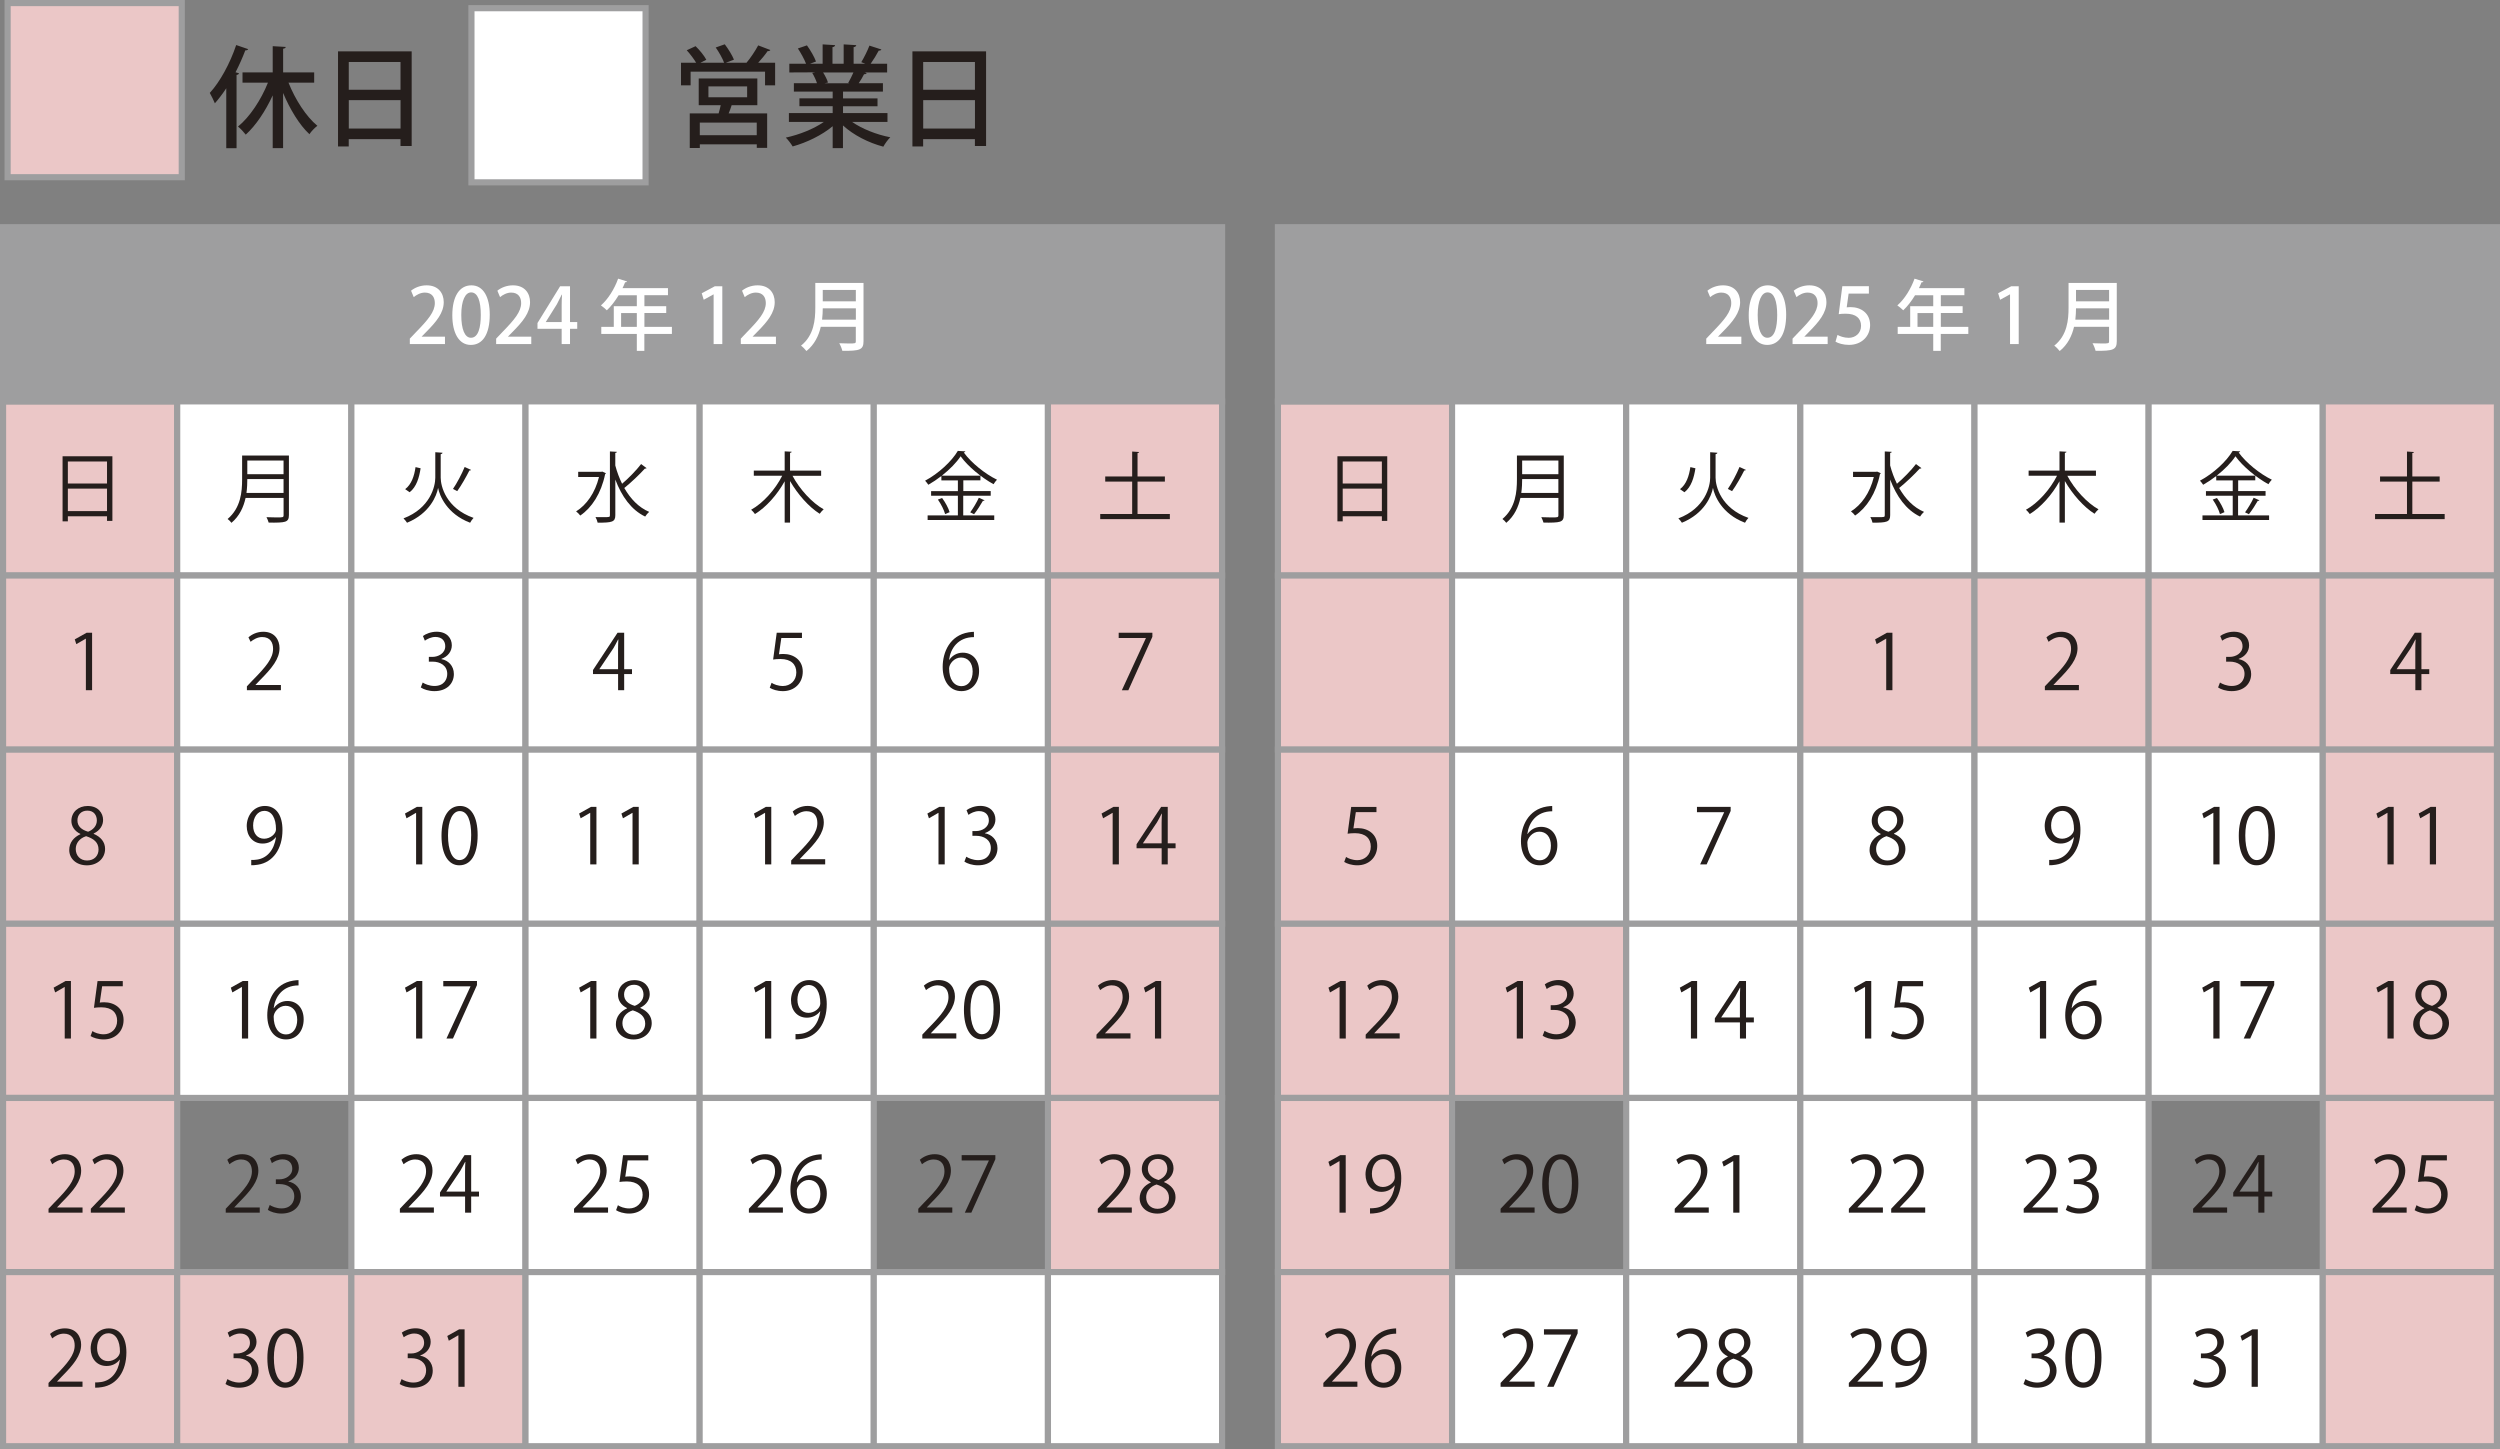 <?xml version="1.0" encoding="UTF-8"?><svg id="_レイヤー_2" xmlns="http://www.w3.org/2000/svg" viewBox="0 0 813.88 471.82"><rect x="0" y="0" width="813.88" height="471.82" fill="#808080" stroke="none"/><defs><style>.cls-1{fill:none;}.cls-2,.cls-3{fill:#fff;}.cls-2,.cls-4,.cls-5{stroke:#9e9e9f;stroke-miterlimit:10;stroke-width:2px;}.cls-6{fill:#251e1c;}.cls-4{fill:#ebc7c7;}.cls-5{fill:#9e9e9f;}</style></defs><g id="_レイヤー_1-2"><rect class="cls-4" x="2.48" y="1" width="56.69" height="56.69"/><path class="cls-6" d="M80.79,16c-.14.29-.43.4-.94.4-.9,2.41-1.98,4.82-3.17,7.13l1.12.32c-.04.29-.29.47-.79.54v23.86h-3.35v-19.51c-1.19,1.8-2.45,3.46-3.71,4.89-.32-.83-1.19-2.56-1.66-3.38,3.28-3.53,6.59-9.58,8.6-15.59l3.89,1.33ZM102.27,26.91h-8.35c2.2,5.51,5.72,11.01,9.4,14.04-.86.65-2.02,1.84-2.59,2.74-3.28-3.06-6.3-8.06-8.57-13.43v17.96h-3.38v-17.17c-2.38,5.15-5.47,9.79-8.78,12.78-.61-.79-1.73-2.02-2.52-2.63,3.78-3.06,7.49-8.64,9.75-14.29h-8.28v-3.35h9.83v-8.53l4.25.25c-.04.29-.29.5-.86.58v7.7h10.11v3.35Z"/><path class="cls-6" d="M110.05,16.72h23.97v30.81h-3.64v-2.23h-16.85v2.38h-3.49v-30.96ZM130.39,20.18h-16.85v9.04h16.85v-9.04ZM113.55,41.85h16.85v-9.25h-16.85v9.25Z"/><rect class="cls-2" x="153.48" y="2.67" width="56.69" height="56.69"/><path class="cls-6" d="M250.79,16.29c-.14.25-.43.36-.9.36-.76,1.12-1.94,2.56-3.06,3.78h5.51v7.34h-3.28v-4.43h-24.23v4.43h-3.13v-7.34h4.93c-.72-1.22-1.94-2.84-3.06-4.07l2.88-1.33c1.33,1.3,2.84,3.13,3.49,4.43l-1.94.97h7.74c-.5-1.37-1.66-3.46-2.74-4.97l2.95-1.04c1.15,1.51,2.45,3.63,2.99,5l-2.66,1.01h6.84l-.07-.04c1.3-1.51,2.88-3.92,3.78-5.62l3.96,1.51ZM246.54,34.25h-8.35c-.25.79-.58,1.76-.97,2.66h12.53v11.23h-3.38v-1.15h-18.54v1.19h-3.28v-11.27h9.4c.25-.83.5-1.8.68-2.66h-7.16v-8.71h19.08v8.71ZM246.36,44.01v-4.1h-18.54v4.1h18.54ZM230.63,28.13v3.53h12.6v-3.53h-12.6Z"/><path class="cls-6" d="M288.91,39.69h-11.52c3.28,2.27,7.96,4.14,12.45,5-.76.72-1.76,2.12-2.27,3.06-4.79-1.26-9.68-3.74-13.14-6.91v7.38h-3.35v-7.13c-3.49,2.92-8.46,5.33-13.03,6.59-.5-.86-1.48-2.16-2.23-2.88,4.39-.94,9.14-2.84,12.38-5.11h-11.37v-2.88h14.25v-2.23h-10.83v-2.56h10.83v-2.2h-12.63v-2.74h7.52c-.32-1.01-.94-2.34-1.55-3.35l.86-.14v-.04l-8.31.04v-2.84h5.44c-.54-1.44-1.66-3.46-2.66-4.97l2.95-1.01c1.15,1.58,2.45,3.82,2.95,5.26l-1.94.72h4.1v-6.3l4.07.25c-.04.32-.32.58-.86.65v5.4h3.64v-6.3l4.1.25c-.04.36-.32.58-.86.65v5.4h3.82l-1.33-.5c.9-1.48,2.05-3.78,2.66-5.4l3.89,1.26c-.11.25-.4.4-.86.36-.65,1.26-1.69,2.95-2.63,4.28h5.36v2.84h-7.34l.68.22c-.11.25-.4.36-.86.36-.43.86-1.08,1.98-1.73,2.92h7.88v2.74h-12.99v2.2h11.23v2.56h-11.23v2.23h14.47v2.88ZM276.14,26.98c.54-.94,1.19-2.23,1.69-3.38h-9.86c.68,1.08,1.33,2.38,1.58,3.28l-1.08.22h7.99l-.32-.11Z"/><path class="cls-6" d="M297.05,16.72h23.97v30.81h-3.64v-2.23h-16.85v2.38h-3.49v-30.96ZM317.39,20.18h-16.85v9.04h16.85v-9.04ZM300.55,41.85h16.85v-9.25h-16.85v9.25Z"/><rect class="cls-4" x="416.03" y="130.67" width="56.69" height="56.69"/><rect class="cls-5" x="416.03" y="73.97" width="396.85" height="56.69"/><rect class="cls-2" x="472.72" y="130.67" width="56.69" height="56.69"/><rect class="cls-2" x="529.41" y="130.67" width="56.69" height="56.69"/><rect class="cls-2" x="586.1" y="130.67" width="56.69" height="56.69"/><rect class="cls-2" x="642.8" y="130.67" width="56.69" height="56.69"/><rect class="cls-2" x="699.49" y="130.67" width="56.69" height="56.69"/><rect class="cls-4" x="756.18" y="130.67" width="56.69" height="56.69"/><path class="cls-6" d="M435.4,148.54h16.22v21.04h-1.75v-1.5h-12.75v1.65h-1.72v-21.2ZM449.87,150.24h-12.75v7.17h12.75v-7.17ZM437.12,166.39h12.75v-7.32h-12.75v7.32Z"/><path class="cls-6" d="M509.09,148.27v19.4c0,1.3-.35,1.87-1.28,2.17s-2.6.33-5.32.3c-.12-.47-.45-1.27-.72-1.77,1.2.05,2.35.08,3.25.08,2.17,0,2.32,0,2.32-.77v-5.57h-12.37c-.65,2.92-1.95,5.87-4.6,8.1-.25-.38-.88-1-1.25-1.25,4.3-3.65,4.72-8.82,4.72-12.97v-7.7h15.25ZM495.54,155.97c0,1.27-.05,2.85-.28,4.5h12.07v-4.5h-11.8ZM507.34,149.92h-11.8v4.45h11.8v-4.45Z"/><path class="cls-6" d="M556.73,147.22l2.38.17c-.03.23-.25.4-.6.47v7.67c0,2.72,1.72,9.92,10.7,13.07-.38.38-.88,1.1-1.12,1.58-7.6-2.88-9.95-8.85-10.42-11.3h-.02c-.45,2.47-2.67,8.25-10.1,11.3-.23-.38-.78-1.05-1.15-1.42,8.72-3.3,10.35-10.45,10.35-13.22v-8.32ZM546.93,159.24c2.07-1.55,2.97-4.35,3.37-7.17l1.65.38c-.45,2.97-1.33,6.07-3.57,7.8l-1.45-1ZM568.38,152.97c-.08.15-.3.22-.55.22-1,2-2.65,4.9-3.95,6.7,0-.03-1.38-.72-1.38-.72,1.28-1.85,2.9-4.92,3.8-7.15l2.07.95Z"/><path class="cls-6" d="M611.1,153.52l1.2.55c-.05.1-.15.22-.27.3-1.3,6.3-4.37,10.95-8.1,13.47-.3-.42-.95-1.08-1.35-1.35,3.37-2.1,6.17-5.97,7.45-11.2h-6.77v-1.7h7.55l.3-.07ZM615.35,151.57c.55,2.08,1.3,4.07,2.2,5.92,2.1-1.77,4.65-4.4,6.2-6.42l1.77,1.33c-.12.15-.35.17-.55.15-1.72,1.9-4.52,4.57-6.7,6.32,2,3.5,4.67,6.32,8.1,7.77-.42.35-1,1.03-1.3,1.53-4.55-2.17-7.67-6.62-9.72-12.05v11.57c0,2.27-1.05,2.47-5.75,2.47-.1-.5-.42-1.35-.7-1.82.95.02,1.83.02,2.52.02,2.1,0,2.17,0,2.17-.67v-20.72l2.25.12c-.02.2-.15.33-.5.35v4.12Z"/><path class="cls-3" d="M566.92,112.01h-11.45v-1.77l1.97-2.07c3.97-4.07,6.17-6.67,6.17-9.5,0-1.82-.88-3.42-3.25-3.42-1.45,0-2.75.77-3.62,1.47l-.88-2.08c1.15-.95,2.97-1.75,5.07-1.75,3.87,0,5.57,2.62,5.57,5.47,0,3.45-2.35,6.32-5.62,9.62l-1.55,1.58v.05h7.57v2.4Z"/><path class="cls-3" d="M569.3,102.64c0-6.15,2.32-9.75,6.22-9.75s5.97,3.85,5.97,9.55c0,6.37-2.3,9.85-6.17,9.85s-6.02-3.88-6.02-9.65ZM578.57,102.54c0-4.47-.95-7.35-3.15-7.35-1.9,0-3.2,2.65-3.2,7.35s1.15,7.42,3.15,7.42c2.45,0,3.2-3.52,3.2-7.42Z"/><path class="cls-3" d="M595.02,112.01h-11.45v-1.77l1.97-2.07c3.97-4.07,6.17-6.67,6.17-9.5,0-1.82-.88-3.42-3.25-3.42-1.45,0-2.75.77-3.62,1.47l-.88-2.08c1.15-.95,2.97-1.75,5.07-1.75,3.87,0,5.57,2.62,5.57,5.47,0,3.45-2.35,6.32-5.62,9.62l-1.55,1.58v.05h7.57v2.4Z"/><path class="cls-3" d="M608.42,93.19v2.4h-6.6l-.62,4.47c.38-.02.73-.08,1.25-.08,3.42,0,6.37,2,6.37,5.85,0,3.62-2.77,6.45-6.87,6.45-1.85,0-3.52-.5-4.4-1.05l.65-2.2c.75.42,2.12.95,3.65.95,2.12,0,4.02-1.45,4.02-3.9s-1.65-3.95-5-3.95c-.95,0-1.65.05-2.27.15l1.17-9.1h8.65Z"/><path class="cls-3" d="M640.79,106.41v2.3h-8.97v5.52h-2.45v-5.52h-11.57v-2.3h4.07v-6.72h7.5v-3.57h-5.92c-1.15,1.9-2.47,3.62-3.85,4.9-.45-.45-1.32-1.2-1.92-1.6,2.27-1.95,4.4-5.32,5.6-8.7l2.9.9c-.07.2-.3.32-.62.27-.25.65-.55,1.3-.85,1.92h14.8v2.3h-7.67v3.57h7.1v2.22h-7.1v4.5h8.97ZM624.25,106.41h5.12v-4.5h-5.12v4.5Z"/><path class="cls-3" d="M654.37,112.01v-16.17h-.05l-3.17,1.75-.65-2.12,4.25-2.27h2.45v18.82h-2.82Z"/><path class="cls-3" d="M689.12,92.09v18.97c0,2.85-1.22,3.2-6.9,3.15-.15-.67-.6-1.82-1-2.47,1.1.05,2.2.08,3.07.08,2.17,0,2.32,0,2.32-.77v-4.67h-11.4c-.67,2.9-2.05,5.8-4.67,7.9-.35-.47-1.25-1.4-1.77-1.75,4.25-3.4,4.65-8.42,4.65-12.42v-8h15.7ZM675.85,100.37c0,1.15-.08,2.4-.22,3.7h11v-3.7h-10.77ZM686.62,94.39h-10.77v3.7h10.77v-3.7Z"/><path class="cls-6" d="M682.34,154.89h-9.32c2.32,4.37,6.35,8.8,10.15,10.92-.42.35-1,1-1.3,1.45-3.52-2.22-7.15-6.32-9.65-10.65v13.52h-1.75v-13.45c-2.45,4.42-6.05,8.45-9.67,10.67-.3-.43-.85-1.08-1.25-1.4,3.9-2.15,7.85-6.57,10.12-11.07h-9.25v-1.67h10.05v-6.27l2.27.12c-.02.2-.17.33-.52.35v5.8h10.12v1.67Z"/><path class="cls-6" d="M728.61,161.39v6.4h10.1v1.5h-21.69v-1.5h9.85v-6.4h-8.72v-1.5h8.72v-3.5h-5.37v-1.42c-1.35,1.05-2.8,2.02-4.25,2.85-.25-.38-.7-.97-1.05-1.33,4.37-2.32,8.67-6.32,10.65-9.7l2.45.15c-.05.2-.25.33-.5.38,2.42,3.35,6.92,6.97,10.8,8.85-.4.42-.82.97-1.12,1.47-3.9-2.15-8.37-5.8-10.72-9.1-1.33,2.03-3.55,4.3-6.12,6.32h12.57v1.52h-5.57v3.5h8.92v1.5h-8.92ZM722.71,167.36c-.32-1.28-1.32-3.25-2.35-4.72l1.37-.52c1.05,1.4,2.1,3.35,2.45,4.62l-1.47.62ZM735.56,162.86c-.08.15-.28.22-.55.2-.73,1.3-1.92,3.15-2.88,4.35l-1.25-.62c.92-1.25,2.15-3.3,2.8-4.75l1.88.83Z"/><path class="cls-6" d="M785.35,167.34h10.52v1.67h-22.67v-1.67h10.4v-10.55h-8.77v-1.67h8.77v-8.12l2.27.15c-.03.17-.17.3-.53.35v7.62h8.9v1.67h-8.9v10.55Z"/><rect class="cls-4" x="416.03" y="187.36" width="56.69" height="56.69"/><rect class="cls-2" x="472.72" y="187.36" width="56.69" height="56.69"/><rect class="cls-2" x="529.41" y="187.36" width="56.69" height="56.69"/><rect class="cls-4" x="586.1" y="187.36" width="56.69" height="56.69"/><rect class="cls-4" x="642.8" y="187.36" width="56.69" height="56.69"/><rect class="cls-4" x="699.49" y="187.36" width="56.69" height="56.69"/><rect class="cls-4" x="756.18" y="187.36" width="56.69" height="56.69"/><path class="cls-1" d="M437.48,215.41c0-6.55,2.55-9.72,6.05-9.72s5.72,3.35,5.72,9.47c0,6.5-2.27,9.85-6,9.85-3.4,0-5.77-3.35-5.77-9.6ZM447.16,215.26c0-4.67-1.12-7.9-3.75-7.9-2.22,0-3.8,2.97-3.8,7.9s1.38,8.05,3.72,8.05c2.77,0,3.82-3.6,3.82-8.05Z"/><path class="cls-1" d="M495.18,215.41c0-6.55,2.55-9.72,6.05-9.72s5.72,3.35,5.72,9.47c0,6.5-2.27,9.85-6,9.85-3.4,0-5.77-3.35-5.77-9.6ZM504.85,215.26c0-4.67-1.12-7.9-3.75-7.9-2.22,0-3.8,2.97-3.8,7.9s1.38,8.05,3.72,8.05c2.77,0,3.82-3.6,3.82-8.05Z"/><path class="cls-1" d="M551.87,215.41c0-6.55,2.55-9.72,6.05-9.72s5.72,3.35,5.72,9.47c0,6.5-2.27,9.85-6,9.85-3.4,0-5.77-3.35-5.77-9.6ZM561.54,215.26c0-4.67-1.12-7.9-3.75-7.9-2.22,0-3.8,2.97-3.8,7.9s1.38,8.05,3.72,8.05c2.77,0,3.82-3.6,3.82-8.05Z"/><path class="cls-6" d="M614.06,224.7v-16.77h-.05l-3.07,1.77-.5-1.55,3.87-2.17h1.77v18.72h-2.02Z"/><path class="cls-6" d="M676.78,224.7h-11.07v-1.27l1.83-1.92c4.45-4.5,6.7-7.22,6.7-10.27,0-2-.88-3.85-3.57-3.85-1.5,0-2.85.82-3.75,1.55l-.7-1.45c1.15-1.02,2.85-1.82,4.85-1.82,3.77,0,5.27,2.75,5.27,5.32,0,3.52-2.47,6.52-6.35,10.42l-1.47,1.55v.05h8.27v1.7Z"/><path class="cls-6" d="M728.8,214.58c2.2.37,4.07,2.15,4.07,4.85,0,2.97-2.15,5.57-6.35,5.57-1.87,0-3.57-.6-4.42-1.2l.62-1.6c.67.45,2.17,1.12,3.82,1.12,3.15,0,4.17-2.2,4.17-3.92,0-2.75-2.32-4-4.77-4h-1.22v-1.55h1.22c1.8,0,4.12-1.12,4.12-3.47,0-1.62-.97-3.02-3.22-3.02-1.38,0-2.67.67-3.42,1.22l-.62-1.52c.9-.7,2.65-1.4,4.45-1.4,3.42,0,4.95,2.17,4.95,4.42,0,1.92-1.22,3.65-3.4,4.42v.08Z"/><path class="cls-6" d="M788.29,224.7h-1.97v-5.25h-8.17v-1.32l8-12.15h2.15v11.87h2.55v1.6h-2.55v5.25ZM780.24,217.86h6.07v-6.65c0-1.02.05-2.02.1-3h-.1c-.57,1.15-1.02,1.95-1.5,2.8l-4.57,6.8v.05Z"/><rect class="cls-4" x="416.03" y="244.05" width="56.69" height="56.69"/><rect class="cls-2" x="472.72" y="244.05" width="56.69" height="56.69"/><rect class="cls-2" x="529.41" y="244.05" width="56.69" height="56.69"/><rect class="cls-2" x="586.1" y="244.05" width="56.69" height="56.69"/><rect class="cls-2" x="642.8" y="244.05" width="56.69" height="56.69"/><rect class="cls-2" x="699.49" y="244.05" width="56.69" height="56.69"/><rect class="cls-4" x="756.18" y="244.05" width="56.69" height="56.69"/><path class="cls-6" d="M448.11,262.68v1.72h-6.72l-.78,5.3c.4-.05.8-.1,1.45-.1,3.32,0,6.3,1.97,6.3,5.75s-2.75,6.35-6.45,6.35c-1.87,0-3.45-.55-4.3-1.1l.6-1.62c.7.48,2.08,1.05,3.7,1.05,2.35,0,4.37-1.72,4.35-4.42,0-2.57-1.65-4.37-5.15-4.37-1,0-1.77.08-2.4.17l1.17-8.72h8.22Z"/><path class="cls-6" d="M497.33,271.48c.85-1.25,2.37-2.3,4.37-2.3,3.17,0,5.3,2.37,5.3,5.97s-2.1,6.55-5.75,6.55-6.1-3.02-6.1-7.87,2.35-10.27,8.42-11.27c.7-.1,1.32-.17,1.75-.17l.02,1.72c-5.2,0-7.67,3.77-8.1,7.37h.08ZM504.9,275.3c0-2.87-1.55-4.55-3.8-4.55s-3.87,2.15-3.87,3.55c.03,3.42,1.47,5.77,4.07,5.77,2.17,0,3.6-1.95,3.6-4.77Z"/><path class="cls-6" d="M552.45,262.68h10.97v1.33l-7.82,17.4h-2.12l7.82-16.95v-.05h-8.85v-1.72Z"/><path class="cls-6" d="M612.26,271.48c-2.02-.97-2.92-2.62-2.92-4.22,0-2.9,2.27-4.87,5.3-4.87,3.4,0,5.02,2.3,5.02,4.55,0,1.6-.85,3.35-3.07,4.42v.1c2.3.97,3.72,2.65,3.72,4.9,0,3.17-2.6,5.35-5.9,5.35-3.57,0-5.77-2.27-5.77-4.97,0-2.42,1.45-4.17,3.62-5.15v-.1ZM618.19,276.57c0-2.35-1.57-3.55-4.05-4.35-2.2.72-3.37,2.32-3.37,4.17,0,2.12,1.42,3.75,3.67,3.75,2.4,0,3.75-1.62,3.75-3.57ZM611.31,267.05c-.03,2,1.4,3.1,3.47,3.72,1.62-.62,2.85-1.9,2.85-3.67,0-1.57-.88-3.2-3.07-3.2s-3.25,1.53-3.25,3.15Z"/><path class="cls-6" d="M675.12,272.55c-1.02,1.3-2.47,2.07-4.3,2.07-3.2,0-5.17-2.5-5.17-5.67,0-3.42,2.25-6.57,5.92-6.57s5.72,3.05,5.72,7.82c0,6.22-3.15,10.55-7.95,11.3-.88.15-1.67.2-2.22.18v-1.72c.53.05,1.12-.03,1.92-.12,3.15-.45,5.52-3,6.15-7.27h-.08ZM667.75,268.83c0,2.52,1.42,4.22,3.57,4.22,2.02,0,3.87-1.55,3.87-3.05,0-3.6-1.32-6.02-3.8-6.02-2.17,0-3.65,2.05-3.65,4.85Z"/><path class="cls-6" d="M720.56,281.4v-16.77h-.05l-3.07,1.77-.5-1.55,3.87-2.17h1.77v18.72h-2.02Z"/><path class="cls-6" d="M728.84,272.1c0-6.55,2.55-9.72,6.05-9.72s5.72,3.35,5.72,9.47c0,6.5-2.27,9.85-6,9.85-3.4,0-5.77-3.35-5.77-9.6ZM738.51,271.95c0-4.67-1.12-7.9-3.75-7.9-2.22,0-3.8,2.97-3.8,7.9s1.38,8.05,3.72,8.05c2.77,0,3.82-3.6,3.82-8.05Z"/><path class="cls-6" d="M777.25,281.4v-16.77h-.05l-3.07,1.77-.5-1.55,3.87-2.17h1.77v18.72h-2.02Z"/><path class="cls-6" d="M791.03,281.4v-16.77h-.05l-3.07,1.77-.5-1.55,3.87-2.17h1.77v18.72h-2.02Z"/><rect class="cls-4" x="416.03" y="300.74" width="56.69" height="56.69"/><rect class="cls-4" x="472.72" y="300.74" width="56.69" height="56.69"/><rect class="cls-2" x="529.41" y="300.74" width="56.69" height="56.69"/><rect class="cls-2" x="586.1" y="300.74" width="56.69" height="56.69"/><rect class="cls-2" x="642.8" y="300.74" width="56.69" height="56.69"/><rect class="cls-2" x="699.49" y="300.74" width="56.69" height="56.69"/><rect class="cls-4" x="756.18" y="300.74" width="56.69" height="56.69"/><path class="cls-6" d="M436.1,338.09v-16.77h-.05l-3.07,1.77-.5-1.55,3.87-2.17h1.77v18.72h-2.02Z"/><path class="cls-6" d="M455.67,338.09h-11.07v-1.27l1.82-1.92c4.45-4.5,6.7-7.22,6.7-10.27,0-2-.87-3.85-3.57-3.85-1.5,0-2.85.82-3.75,1.55l-.7-1.45c1.15-1.02,2.85-1.82,4.85-1.82,3.77,0,5.27,2.75,5.27,5.32,0,3.52-2.47,6.52-6.35,10.42l-1.47,1.55v.05h8.27v1.7Z"/><path class="cls-6" d="M493.79,338.09v-16.77h-.05l-3.07,1.77-.5-1.55,3.87-2.17h1.77v18.72h-2.02Z"/><path class="cls-6" d="M508.91,327.97c2.2.37,4.07,2.15,4.07,4.85,0,2.97-2.15,5.57-6.35,5.57-1.88,0-3.57-.6-4.42-1.2l.62-1.6c.67.45,2.17,1.12,3.82,1.12,3.15,0,4.17-2.2,4.17-3.92,0-2.75-2.32-4-4.77-4h-1.22v-1.55h1.22c1.8,0,4.12-1.12,4.12-3.47,0-1.62-.97-3.02-3.22-3.02-1.37,0-2.67.67-3.42,1.22l-.62-1.52c.9-.7,2.65-1.4,4.45-1.4,3.42,0,4.95,2.17,4.95,4.42,0,1.92-1.22,3.65-3.4,4.42v.08Z"/><path class="cls-6" d="M550.48,338.09v-16.77h-.05l-3.07,1.77-.5-1.55,3.87-2.17h1.77v18.72h-2.02Z"/><path class="cls-6" d="M568.41,338.09h-1.97v-5.25h-8.17v-1.32l8-12.15h2.15v11.87h2.55v1.6h-2.55v5.25ZM560.36,331.24h6.07v-6.65c0-1.02.05-2.02.1-3h-.1c-.58,1.15-1.03,1.95-1.5,2.8l-4.57,6.8v.05Z"/><path class="cls-6" d="M607.17,338.09v-16.77h-.05l-3.07,1.77-.5-1.55,3.87-2.17h1.77v18.72h-2.02Z"/><path class="cls-6" d="M626.07,319.37v1.72h-6.72l-.78,5.3c.4-.05.8-.1,1.45-.1,3.32,0,6.3,1.97,6.3,5.75s-2.75,6.35-6.45,6.35c-1.87,0-3.45-.55-4.3-1.1l.6-1.62c.7.48,2.07,1.05,3.7,1.05,2.35,0,4.37-1.72,4.35-4.42,0-2.57-1.65-4.37-5.15-4.37-1,0-1.77.08-2.4.17l1.17-8.72h8.22Z"/><path class="cls-6" d="M664.1,338.09v-16.77h-.05l-3.07,1.77-.5-1.55,3.87-2.17h1.77v18.72h-2.02Z"/><path class="cls-6" d="M674.52,328.17c.85-1.25,2.37-2.3,4.37-2.3,3.17,0,5.3,2.37,5.3,5.97s-2.1,6.55-5.75,6.55-6.1-3.02-6.1-7.87,2.35-10.27,8.42-11.27c.7-.1,1.32-.17,1.75-.17l.02,1.72c-5.2,0-7.67,3.77-8.1,7.37h.08ZM682.09,331.99c0-2.87-1.55-4.55-3.8-4.55s-3.87,2.15-3.87,3.55c.03,3.42,1.47,5.77,4.07,5.77,2.17,0,3.6-1.95,3.6-4.77Z"/><path class="cls-6" d="M720.56,338.09v-16.77h-.05l-3.07,1.77-.5-1.55,3.87-2.17h1.77v18.72h-2.02Z"/><path class="cls-6" d="M729.41,319.37h10.97v1.33l-7.82,17.4h-2.12l7.82-16.95v-.05h-8.85v-1.72Z"/><path class="cls-6" d="M777.25,338.09v-16.77h-.05l-3.07,1.77-.5-1.55,3.87-2.17h1.77v18.72h-2.02Z"/><path class="cls-6" d="M789.23,328.17c-2.02-.97-2.92-2.62-2.92-4.22,0-2.9,2.27-4.87,5.3-4.87,3.4,0,5.02,2.3,5.02,4.55,0,1.6-.85,3.35-3.07,4.42v.1c2.3.97,3.72,2.65,3.72,4.9,0,3.17-2.6,5.35-5.9,5.35-3.57,0-5.77-2.27-5.77-4.97,0-2.42,1.45-4.17,3.62-5.15v-.1ZM795.15,333.27c0-2.35-1.57-3.55-4.05-4.35-2.2.72-3.37,2.32-3.37,4.17,0,2.12,1.42,3.75,3.67,3.75,2.4,0,3.75-1.62,3.75-3.57ZM788.28,323.74c-.03,2,1.4,3.1,3.47,3.72,1.62-.62,2.85-1.9,2.85-3.67,0-1.57-.88-3.2-3.07-3.2s-3.25,1.53-3.25,3.15Z"/><rect class="cls-4" x="416.03" y="357.44" width="56.69" height="56.69"/><rect class="cls-1" x="472.72" y="357.44" width="56.69" height="56.69"/><rect class="cls-2" x="529.41" y="357.44" width="56.69" height="56.69"/><rect class="cls-2" x="586.1" y="357.44" width="56.69" height="56.69"/><rect class="cls-2" x="642.8" y="357.44" width="56.69" height="56.69"/><rect class="cls-1" x="699.49" y="357.44" width="56.69" height="56.69"/><rect class="cls-4" x="756.18" y="357.44" width="56.69" height="56.69"/><path class="cls-6" d="M436.08,394.78v-16.77h-.05l-3.07,1.77-.5-1.55,3.87-2.17h1.77v18.72h-2.02Z"/><path class="cls-6" d="M454.01,385.94c-1.02,1.3-2.47,2.07-4.3,2.07-3.2,0-5.17-2.5-5.17-5.67,0-3.42,2.25-6.57,5.92-6.57s5.72,3.05,5.72,7.82c0,6.22-3.15,10.55-7.95,11.3-.88.15-1.67.2-2.22.18v-1.72c.53.05,1.12-.03,1.92-.12,3.15-.45,5.52-3,6.15-7.27h-.08ZM446.63,382.21c0,2.52,1.42,4.22,3.57,4.22,2.02,0,3.87-1.55,3.87-3.05,0-3.6-1.32-6.02-3.8-6.02-2.17,0-3.65,2.05-3.65,4.85Z"/><path class="cls-6" d="M499.59,394.78h-11.07v-1.27l1.82-1.92c4.45-4.5,6.7-7.22,6.7-10.27,0-2-.87-3.85-3.57-3.85-1.5,0-2.85.82-3.75,1.55l-.7-1.45c1.15-1.02,2.85-1.82,4.85-1.82,3.77,0,5.27,2.75,5.27,5.32,0,3.52-2.47,6.52-6.35,10.42l-1.47,1.55v.05h8.27v1.7Z"/><path class="cls-6" d="M502.07,385.49c0-6.55,2.55-9.72,6.05-9.72s5.72,3.35,5.72,9.47c0,6.5-2.27,9.85-6,9.85-3.4,0-5.77-3.35-5.77-9.6ZM511.74,385.34c0-4.67-1.12-7.9-3.75-7.9-2.22,0-3.8,2.97-3.8,7.9s1.38,8.05,3.72,8.05c2.77,0,3.82-3.6,3.82-8.05Z"/><path class="cls-6" d="M556.28,394.78h-11.07v-1.27l1.83-1.92c4.45-4.5,6.7-7.22,6.7-10.27,0-2-.88-3.85-3.57-3.85-1.5,0-2.85.82-3.75,1.55l-.7-1.45c1.15-1.02,2.85-1.82,4.85-1.82,3.77,0,5.27,2.75,5.27,5.32,0,3.52-2.47,6.52-6.35,10.42l-1.47,1.55v.05h8.27v1.7Z"/><path class="cls-6" d="M564.26,394.78v-16.77h-.05l-3.07,1.77-.5-1.55,3.87-2.17h1.77v18.72h-2.02Z"/><path class="cls-6" d="M669.89,394.78h-11.07v-1.27l1.83-1.92c4.45-4.5,6.7-7.22,6.7-10.27,0-2-.88-3.85-3.57-3.85-1.5,0-2.85.82-3.75,1.55l-.7-1.45c1.15-1.02,2.85-1.82,4.85-1.82,3.77,0,5.27,2.75,5.27,5.32,0,3.52-2.47,6.52-6.35,10.42l-1.47,1.55v.05h8.27v1.7Z"/><path class="cls-6" d="M679.22,384.66c2.2.37,4.07,2.15,4.07,4.85,0,2.97-2.15,5.57-6.35,5.57-1.87,0-3.57-.6-4.42-1.2l.62-1.6c.67.45,2.17,1.12,3.82,1.12,3.15,0,4.17-2.2,4.17-3.92,0-2.75-2.32-4-4.77-4h-1.23v-1.55h1.23c1.8,0,4.12-1.12,4.12-3.47,0-1.62-.97-3.02-3.22-3.02-1.38,0-2.67.67-3.42,1.22l-.62-1.52c.9-.7,2.65-1.4,4.45-1.4,3.42,0,4.95,2.17,4.95,4.42,0,1.92-1.22,3.65-3.4,4.42v.08Z"/><path class="cls-6" d="M725.04,394.78h-11.07v-1.27l1.82-1.92c4.45-4.5,6.7-7.22,6.7-10.27,0-2-.87-3.85-3.57-3.85-1.5,0-2.85.82-3.75,1.55l-.7-1.45c1.15-1.02,2.85-1.82,4.85-1.82,3.77,0,5.27,2.75,5.27,5.32,0,3.52-2.47,6.52-6.35,10.42l-1.47,1.55v.05h8.27v1.7Z"/><path class="cls-6" d="M737.17,394.78h-1.97v-5.25h-8.17v-1.32l8-12.15h2.15v11.87h2.55v1.6h-2.55v5.25ZM729.12,387.93h6.07v-6.65c0-1.02.05-2.02.1-3h-.1c-.57,1.15-1.02,1.95-1.5,2.8l-4.57,6.8v.05Z"/><path class="cls-6" d="M783.49,394.78h-11.07v-1.27l1.82-1.92c4.45-4.5,6.7-7.22,6.7-10.27,0-2-.87-3.85-3.57-3.85-1.5,0-2.85.82-3.75,1.55l-.7-1.45c1.15-1.02,2.85-1.82,4.85-1.82,3.77,0,5.27,2.75,5.27,5.32,0,3.52-2.47,6.52-6.35,10.42l-1.47,1.55v.05h8.27v1.7Z"/><path class="cls-6" d="M796.59,376.06v1.72h-6.72l-.78,5.3c.4-.05.8-.1,1.45-.1,3.32,0,6.3,1.97,6.3,5.75s-2.75,6.35-6.45,6.35c-1.87,0-3.45-.55-4.3-1.1l.6-1.62c.7.48,2.07,1.05,3.7,1.05,2.35,0,4.37-1.72,4.35-4.42,0-2.57-1.65-4.37-5.15-4.37-1,0-1.77.08-2.4.17l1.17-8.72h8.22Z"/><path class="cls-6" d="M612.97,394.78h-11.07v-1.27l1.83-1.92c4.45-4.5,6.7-7.22,6.7-10.27,0-2-.88-3.85-3.57-3.85-1.5,0-2.85.82-3.75,1.55l-.7-1.45c1.15-1.02,2.85-1.82,4.85-1.82,3.77,0,5.27,2.75,5.27,5.32,0,3.52-2.47,6.52-6.35,10.42l-1.47,1.55v.05h8.27v1.7Z"/><path class="cls-6" d="M626.75,394.78h-11.07v-1.27l1.82-1.92c4.45-4.5,6.7-7.22,6.7-10.27,0-2-.87-3.85-3.57-3.85-1.5,0-2.85.82-3.75,1.55l-.7-1.45c1.15-1.02,2.85-1.82,4.85-1.82,3.77,0,5.27,2.75,5.27,5.32,0,3.52-2.47,6.52-6.35,10.42l-1.47,1.55v.05h8.27v1.7Z"/><rect class="cls-4" x="416.03" y="414.13" width="56.69" height="56.69"/><rect class="cls-2" x="472.72" y="414.13" width="56.69" height="56.69"/><rect class="cls-2" x="529.41" y="414.13" width="56.69" height="56.69"/><rect class="cls-2" x="586.1" y="414.13" width="56.69" height="56.69"/><rect class="cls-2" x="642.8" y="414.13" width="56.69" height="56.69"/><rect class="cls-2" x="699.49" y="414.13" width="56.69" height="56.69"/><rect class="cls-4" x="756.18" y="414.13" width="56.69" height="56.69"/><path class="cls-6" d="M441.89,451.48h-11.07v-1.27l1.83-1.92c4.45-4.5,6.7-7.22,6.7-10.27,0-2-.88-3.85-3.57-3.85-1.5,0-2.85.82-3.75,1.55l-.7-1.45c1.15-1.02,2.85-1.82,4.85-1.82,3.77,0,5.27,2.75,5.27,5.32,0,3.52-2.47,6.52-6.35,10.42l-1.47,1.55v.05h8.27v1.7Z"/><path class="cls-6" d="M446.52,441.55c.85-1.25,2.37-2.3,4.37-2.3,3.17,0,5.3,2.37,5.3,5.97s-2.1,6.55-5.75,6.55-6.1-3.02-6.1-7.87,2.35-10.27,8.42-11.27c.7-.1,1.32-.17,1.75-.17l.02,1.72c-5.2,0-7.67,3.77-8.1,7.37h.08ZM454.09,445.38c0-2.87-1.55-4.55-3.8-4.55s-3.87,2.15-3.87,3.55c.03,3.42,1.47,5.77,4.07,5.77,2.17,0,3.6-1.95,3.6-4.77Z"/><path class="cls-6" d="M499.59,451.48h-11.07v-1.27l1.82-1.92c4.45-4.5,6.7-7.22,6.7-10.27,0-2-.87-3.85-3.57-3.85-1.5,0-2.85.82-3.75,1.55l-.7-1.45c1.15-1.02,2.85-1.82,4.85-1.82,3.77,0,5.27,2.75,5.27,5.32,0,3.52-2.47,6.52-6.35,10.42l-1.47,1.55v.05h8.27v1.7Z"/><path class="cls-6" d="M502.64,432.75h10.97v1.33l-7.82,17.4h-2.12l7.82-16.95v-.05h-8.85v-1.72Z"/><path class="cls-6" d="M556.28,451.48h-11.07v-1.27l1.83-1.92c4.45-4.5,6.7-7.22,6.7-10.27,0-2-.88-3.85-3.57-3.85-1.5,0-2.85.82-3.75,1.55l-.7-1.45c1.15-1.02,2.85-1.82,4.85-1.82,3.77,0,5.27,2.75,5.27,5.32,0,3.52-2.47,6.52-6.35,10.42l-1.47,1.55v.05h8.27v1.7Z"/><path class="cls-6" d="M562.46,441.55c-2.02-.97-2.92-2.62-2.92-4.22,0-2.9,2.27-4.87,5.3-4.87,3.4,0,5.02,2.3,5.02,4.55,0,1.6-.85,3.35-3.07,4.42v.1c2.3.97,3.72,2.65,3.72,4.9,0,3.17-2.6,5.35-5.9,5.35-3.57,0-5.77-2.27-5.77-4.97,0-2.42,1.45-4.17,3.62-5.15v-.1ZM568.38,446.65c0-2.35-1.57-3.55-4.05-4.35-2.2.72-3.37,2.32-3.37,4.17,0,2.12,1.42,3.75,3.67,3.75,2.4,0,3.75-1.62,3.75-3.57ZM561.51,437.13c-.03,2,1.4,3.1,3.47,3.72,1.62-.62,2.85-1.9,2.85-3.67,0-1.57-.88-3.2-3.07-3.2s-3.25,1.53-3.25,3.15Z"/><path class="cls-6" d="M665.45,441.35c2.2.37,4.07,2.15,4.07,4.85,0,2.97-2.15,5.57-6.35,5.57-1.88,0-3.57-.6-4.42-1.2l.62-1.6c.67.45,2.17,1.12,3.82,1.12,3.15,0,4.17-2.2,4.17-3.92,0-2.75-2.32-4-4.77-4h-1.22v-1.55h1.22c1.8,0,4.12-1.12,4.12-3.47,0-1.62-.97-3.02-3.22-3.02-1.37,0-2.67.67-3.42,1.22l-.62-1.52c.9-.7,2.65-1.4,4.45-1.4,3.42,0,4.95,2.17,4.95,4.42,0,1.92-1.22,3.65-3.4,4.42v.08Z"/><path class="cls-6" d="M672.37,442.18c0-6.55,2.55-9.72,6.05-9.72s5.72,3.35,5.72,9.47c0,6.5-2.27,9.85-6,9.85-3.4,0-5.77-3.35-5.77-9.6ZM682.04,442.03c0-4.67-1.12-7.9-3.75-7.9-2.22,0-3.8,2.97-3.8,7.9s1.38,8.05,3.72,8.05c2.77,0,3.82-3.6,3.82-8.05Z"/><path class="cls-6" d="M720.59,441.35c2.2.37,4.07,2.15,4.07,4.85,0,2.97-2.15,5.57-6.35,5.57-1.87,0-3.57-.6-4.42-1.2l.62-1.6c.67.45,2.17,1.12,3.82,1.12,3.15,0,4.17-2.2,4.17-3.92,0-2.75-2.32-4-4.77-4h-1.22v-1.55h1.22c1.8,0,4.12-1.12,4.12-3.47,0-1.62-.97-3.02-3.22-3.02-1.38,0-2.67.67-3.42,1.22l-.62-1.52c.9-.7,2.65-1.4,4.45-1.4,3.42,0,4.95,2.17,4.95,4.42,0,1.92-1.22,3.65-3.4,4.42v.08Z"/><path class="cls-6" d="M733.02,451.48v-16.77h-.05l-3.07,1.77-.5-1.55,3.87-2.17h1.77v18.72h-2.02Z"/><path class="cls-6" d="M612.96,451.48h-11.07v-1.27l1.82-1.92c4.45-4.5,6.7-7.22,6.7-10.27,0-2-.87-3.85-3.57-3.85-1.5,0-2.85.82-3.75,1.55l-.7-1.45c1.15-1.02,2.85-1.82,4.85-1.82,3.77,0,5.27,2.75,5.27,5.32,0,3.52-2.47,6.52-6.35,10.42l-1.47,1.55v.05h8.27v1.7Z"/><path class="cls-6" d="M625.09,442.63c-1.02,1.3-2.47,2.07-4.3,2.07-3.2,0-5.17-2.5-5.17-5.67,0-3.42,2.25-6.57,5.92-6.57s5.72,3.05,5.72,7.82c0,6.22-3.15,10.55-7.95,11.3-.88.15-1.67.2-2.22.18v-1.72c.53.05,1.12-.03,1.92-.12,3.15-.45,5.52-3,6.15-7.27h-.08ZM617.71,438.9c0,2.52,1.42,4.22,3.57,4.22,2.02,0,3.87-1.55,3.87-3.05,0-3.6-1.32-6.02-3.8-6.02-2.17,0-3.65,2.05-3.65,4.85Z"/><rect class="cls-4" x="1" y="130.67" width="56.69" height="56.69"/><rect class="cls-5" x="1" y="73.97" width="396.85" height="56.69"/><rect class="cls-2" x="57.69" y="130.67" width="56.69" height="56.69"/><rect class="cls-2" x="114.39" y="130.67" width="56.69" height="56.69"/><rect class="cls-2" x="171.08" y="130.67" width="56.69" height="56.69"/><rect class="cls-2" x="227.77" y="130.67" width="56.69" height="56.69"/><rect class="cls-2" x="284.46" y="130.67" width="56.69" height="56.69"/><rect class="cls-4" x="341.16" y="130.67" width="56.69" height="56.69"/><path class="cls-6" d="M20.37,148.54h16.22v21.04h-1.75v-1.5h-12.75v1.65h-1.72v-21.2ZM34.84,150.24h-12.75v7.17h12.75v-7.17ZM22.09,166.39h12.75v-7.32h-12.75v7.32Z"/><path class="cls-6" d="M94.06,148.27v19.4c0,1.3-.35,1.87-1.27,2.17s-2.6.33-5.32.3c-.12-.47-.45-1.27-.72-1.77,1.2.05,2.35.08,3.25.08,2.17,0,2.32,0,2.32-.77v-5.57h-12.37c-.65,2.92-1.95,5.87-4.6,8.1-.25-.38-.88-1-1.25-1.25,4.3-3.65,4.72-8.82,4.72-12.97v-7.7h15.25ZM80.51,155.97c0,1.27-.05,2.85-.27,4.5h12.07v-4.5h-11.8ZM92.31,149.92h-11.8v4.45h11.8v-4.45Z"/><path class="cls-6" d="M141.7,147.22l2.37.17c-.02.23-.25.4-.6.47v7.67c0,2.72,1.72,9.92,10.7,13.07-.38.38-.88,1.1-1.12,1.58-7.6-2.88-9.95-8.85-10.42-11.3h-.02c-.45,2.47-2.67,8.25-10.1,11.3-.23-.38-.77-1.05-1.15-1.42,8.72-3.3,10.35-10.45,10.35-13.22v-8.32ZM131.91,159.24c2.07-1.55,2.97-4.35,3.37-7.17l1.65.38c-.45,2.97-1.32,6.07-3.57,7.8l-1.45-1ZM153.35,152.97c-.07.15-.3.22-.55.22-1,2-2.65,4.9-3.95,6.7,0-.03-1.38-.72-1.38-.72,1.27-1.85,2.9-4.92,3.8-7.15l2.07.95Z"/><path class="cls-6" d="M196.07,153.52l1.2.55c-.05.1-.15.22-.27.3-1.3,6.3-4.37,10.95-8.1,13.47-.3-.42-.95-1.08-1.35-1.35,3.37-2.1,6.17-5.97,7.45-11.2h-6.77v-1.7h7.55l.3-.07ZM200.32,151.57c.55,2.08,1.3,4.07,2.2,5.92,2.1-1.77,4.65-4.4,6.2-6.42l1.77,1.33c-.12.15-.35.17-.55.15-1.72,1.9-4.52,4.57-6.7,6.32,2,3.5,4.67,6.32,8.1,7.77-.42.35-1,1.03-1.3,1.53-4.55-2.17-7.67-6.62-9.72-12.05v11.57c0,2.27-1.05,2.47-5.75,2.47-.1-.5-.42-1.35-.7-1.82.95.02,1.82.02,2.52.02,2.1,0,2.17,0,2.17-.67v-20.72l2.25.12c-.02.2-.15.33-.5.35v4.12Z"/><path class="cls-3" d="M144.87,112.01h-11.45v-1.77l1.97-2.07c3.97-4.07,6.17-6.67,6.17-9.5,0-1.82-.88-3.42-3.25-3.42-1.45,0-2.75.77-3.62,1.47l-.87-2.08c1.15-.95,2.97-1.75,5.07-1.75,3.87,0,5.57,2.62,5.57,5.47,0,3.45-2.35,6.32-5.62,9.62l-1.55,1.58v.05h7.57v2.4Z"/><path class="cls-3" d="M147.25,102.64c0-6.15,2.32-9.75,6.22-9.75s5.97,3.85,5.97,9.55c0,6.37-2.3,9.85-6.17,9.85s-6.02-3.88-6.02-9.65ZM156.52,102.54c0-4.47-.95-7.35-3.15-7.35-1.9,0-3.2,2.65-3.2,7.35s1.15,7.42,3.15,7.42c2.45,0,3.2-3.52,3.2-7.42Z"/><path class="cls-3" d="M172.97,112.01h-11.45v-1.77l1.97-2.07c3.97-4.07,6.17-6.67,6.17-9.5,0-1.82-.88-3.42-3.25-3.42-1.45,0-2.75.77-3.62,1.47l-.87-2.08c1.15-.95,2.97-1.75,5.07-1.75,3.87,0,5.57,2.62,5.57,5.47,0,3.45-2.35,6.32-5.62,9.62l-1.55,1.58v.05h7.57v2.4Z"/><path class="cls-3" d="M185.57,112.01h-2.72v-4.97h-7.87v-1.88l7.37-11.97h3.22v11.65h2.35v2.2h-2.35v4.97ZM177.7,104.84h5.15v-5.65c0-1.07.05-2.2.12-3.27h-.1c-.57,1.2-1.05,2.12-1.57,3.12l-3.6,5.75v.05Z"/><path class="cls-3" d="M218.74,106.41v2.3h-8.97v5.52h-2.45v-5.52h-11.57v-2.3h4.07v-6.72h7.5v-3.57h-5.92c-1.15,1.9-2.47,3.62-3.85,4.9-.45-.45-1.32-1.2-1.92-1.6,2.27-1.95,4.4-5.32,5.6-8.7l2.9.9c-.08.2-.3.32-.62.27-.25.65-.55,1.3-.85,1.92h14.8v2.3h-7.67v3.57h7.1v2.22h-7.1v4.5h8.97ZM202.2,106.41h5.12v-4.5h-5.12v4.5Z"/><path class="cls-3" d="M232.32,112.01v-16.17h-.05l-3.17,1.75-.65-2.12,4.25-2.27h2.45v18.82h-2.82Z"/><path class="cls-3" d="M252.62,112.01h-11.45v-1.77l1.97-2.07c3.97-4.07,6.17-6.67,6.17-9.5,0-1.82-.88-3.42-3.25-3.42-1.45,0-2.75.77-3.62,1.47l-.87-2.08c1.15-.95,2.97-1.75,5.07-1.75,3.87,0,5.57,2.62,5.57,5.47,0,3.45-2.35,6.32-5.62,9.62l-1.55,1.58v.05h7.57v2.4Z"/><path class="cls-3" d="M281.12,92.09v18.97c0,2.85-1.22,3.2-6.9,3.15-.15-.67-.6-1.82-1-2.47,1.1.05,2.2.08,3.07.08,2.17,0,2.32,0,2.32-.77v-4.67h-11.4c-.67,2.9-2.05,5.8-4.67,7.9-.35-.47-1.25-1.4-1.77-1.75,4.25-3.4,4.65-8.42,4.65-12.42v-8h15.7ZM267.85,100.37c0,1.15-.07,2.4-.22,3.7h11v-3.7h-10.77ZM278.62,94.39h-10.77v3.7h10.77v-3.7Z"/><path class="cls-6" d="M267.32,154.89h-9.32c2.32,4.37,6.35,8.8,10.15,10.92-.42.35-1,1-1.3,1.45-3.52-2.22-7.15-6.32-9.65-10.65v13.52h-1.75v-13.45c-2.45,4.42-6.05,8.45-9.67,10.67-.3-.43-.85-1.08-1.25-1.4,3.9-2.15,7.85-6.57,10.12-11.07h-9.25v-1.67h10.05v-6.27l2.27.12c-.02.2-.17.33-.52.35v5.8h10.12v1.67Z"/><path class="cls-6" d="M313.58,161.39v6.4h10.1v1.5h-21.69v-1.5h9.85v-6.4h-8.72v-1.5h8.72v-3.5h-5.37v-1.42c-1.35,1.05-2.8,2.02-4.25,2.85-.25-.38-.7-.97-1.05-1.33,4.37-2.32,8.67-6.32,10.65-9.7l2.45.15c-.05.2-.25.33-.5.38,2.42,3.35,6.92,6.97,10.8,8.85-.4.42-.82.97-1.12,1.47-3.9-2.15-8.37-5.8-10.72-9.1-1.32,2.03-3.55,4.3-6.12,6.32h12.57v1.52h-5.57v3.5h8.92v1.5h-8.92ZM307.68,167.36c-.32-1.28-1.32-3.25-2.35-4.72l1.37-.52c1.05,1.4,2.1,3.35,2.45,4.62l-1.47.62ZM320.53,162.86c-.08.15-.27.22-.55.2-.73,1.3-1.92,3.15-2.87,4.35l-1.25-.62c.92-1.25,2.15-3.3,2.8-4.75l1.87.83Z"/><path class="cls-6" d="M370.33,167.34h10.52v1.67h-22.67v-1.67h10.4v-10.55h-8.77v-1.67h8.77v-8.12l2.27.15c-.02.17-.17.3-.52.35v7.62h8.9v1.67h-8.9v10.55Z"/><rect class="cls-4" x="1" y="187.36" width="56.69" height="56.69"/><rect class="cls-2" x="57.69" y="187.36" width="56.69" height="56.69"/><rect class="cls-2" x="114.39" y="187.36" width="56.69" height="56.69"/><rect class="cls-2" x="171.08" y="187.36" width="56.69" height="56.69"/><rect class="cls-2" x="227.77" y="187.36" width="56.69" height="56.69"/><rect class="cls-2" x="284.46" y="187.36" width="56.69" height="56.69"/><rect class="cls-4" x="341.16" y="187.36" width="56.69" height="56.69"/><path class="cls-6" d="M27.96,224.7v-16.77h-.05l-3.07,1.77-.5-1.55,3.87-2.17h1.77v18.72h-2.02Z"/><path class="cls-6" d="M91.45,224.7h-11.07v-1.27l1.82-1.92c4.45-4.5,6.7-7.22,6.7-10.27,0-2-.87-3.85-3.57-3.85-1.5,0-2.85.82-3.75,1.55l-.7-1.45c1.15-1.02,2.85-1.82,4.85-1.82,3.77,0,5.27,2.75,5.27,5.32,0,3.52-2.47,6.52-6.35,10.42l-1.47,1.55v.05h8.27v1.7Z"/><path class="cls-6" d="M143.69,214.58c2.2.37,4.07,2.15,4.07,4.85,0,2.97-2.15,5.57-6.35,5.57-1.87,0-3.57-.6-4.42-1.2l.62-1.6c.67.45,2.17,1.12,3.82,1.12,3.15,0,4.17-2.2,4.17-3.92,0-2.75-2.32-4-4.77-4h-1.22v-1.55h1.22c1.8,0,4.12-1.12,4.12-3.47,0-1.62-.97-3.02-3.22-3.02-1.37,0-2.67.67-3.42,1.22l-.62-1.52c.9-.7,2.65-1.4,4.45-1.4,3.42,0,4.95,2.17,4.95,4.42,0,1.92-1.22,3.65-3.4,4.42v.08Z"/><path class="cls-6" d="M203.19,224.7h-1.97v-5.25h-8.17v-1.32l8-12.15h2.15v11.87h2.55v1.6h-2.55v5.25ZM195.14,217.86h6.07v-6.65c0-1.02.05-2.02.1-3h-.1c-.57,1.15-1.02,1.95-1.5,2.8l-4.57,6.8v.05Z"/><path class="cls-6" d="M261.08,205.98v1.72h-6.72l-.77,5.3c.4-.05.8-.1,1.45-.1,3.32,0,6.3,1.97,6.3,5.75s-2.75,6.35-6.45,6.35c-1.87,0-3.45-.55-4.3-1.1l.6-1.62c.7.48,2.07,1.05,3.7,1.05,2.35,0,4.37-1.72,4.35-4.42,0-2.57-1.65-4.37-5.15-4.37-1,0-1.77.08-2.4.17l1.17-8.72h8.22Z"/><path class="cls-6" d="M309.07,214.78c.85-1.25,2.37-2.3,4.37-2.3,3.17,0,5.3,2.37,5.3,5.97s-2.1,6.55-5.75,6.55-6.1-3.02-6.1-7.87,2.35-10.27,8.42-11.27c.7-.1,1.32-.17,1.75-.17l.02,1.72c-5.2,0-7.67,3.77-8.1,7.37h.08ZM316.65,218.61c0-2.87-1.55-4.55-3.8-4.55s-3.87,2.15-3.87,3.55c.02,3.42,1.47,5.77,4.07,5.77,2.17,0,3.6-1.95,3.6-4.77Z"/><path class="cls-6" d="M364.19,205.98h10.97v1.33l-7.82,17.4h-2.12l7.82-16.95v-.05h-8.85v-1.72Z"/><rect class="cls-4" x="1" y="244.05" width="56.69" height="56.69"/><rect class="cls-2" x="57.69" y="244.05" width="56.69" height="56.69"/><rect class="cls-2" x="114.39" y="244.05" width="56.69" height="56.69"/><rect class="cls-2" x="171.08" y="244.05" width="56.69" height="56.69"/><rect class="cls-2" x="227.77" y="244.05" width="56.69" height="56.69"/><rect class="cls-2" x="284.46" y="244.05" width="56.69" height="56.69"/><rect class="cls-4" x="341.16" y="244.05" width="56.69" height="56.69"/><path class="cls-6" d="M26.16,271.48c-2.02-.97-2.92-2.62-2.92-4.22,0-2.9,2.27-4.87,5.3-4.87,3.4,0,5.02,2.3,5.02,4.55,0,1.6-.85,3.35-3.07,4.42v.1c2.3.97,3.72,2.65,3.72,4.9,0,3.17-2.6,5.35-5.9,5.35-3.57,0-5.77-2.27-5.77-4.97,0-2.42,1.45-4.17,3.62-5.15v-.1ZM32.08,276.57c0-2.35-1.57-3.55-4.05-4.35-2.2.72-3.37,2.32-3.37,4.17,0,2.12,1.42,3.75,3.67,3.75,2.4,0,3.75-1.62,3.75-3.57ZM25.21,267.05c-.02,2,1.4,3.1,3.47,3.72,1.62-.62,2.85-1.9,2.85-3.67,0-1.57-.88-3.2-3.07-3.2s-3.25,1.53-3.25,3.15Z"/><path class="cls-6" d="M89.79,272.55c-1.02,1.3-2.47,2.07-4.3,2.07-3.2,0-5.17-2.5-5.17-5.67,0-3.42,2.25-6.57,5.92-6.57s5.72,3.05,5.72,7.82c0,6.22-3.15,10.55-7.95,11.3-.88.15-1.67.2-2.22.18v-1.72c.52.05,1.12-.03,1.92-.12,3.15-.45,5.52-3,6.15-7.27h-.07ZM82.41,268.83c0,2.52,1.42,4.22,3.57,4.22,2.02,0,3.87-1.55,3.87-3.05,0-3.6-1.32-6.02-3.8-6.02-2.17,0-3.65,2.05-3.65,4.85Z"/><path class="cls-6" d="M135.46,281.4v-16.77h-.05l-3.07,1.77-.5-1.55,3.87-2.17h1.77v18.72h-2.02Z"/><path class="cls-6" d="M143.73,272.1c0-6.55,2.55-9.72,6.05-9.72s5.72,3.35,5.72,9.47c0,6.5-2.27,9.85-6,9.85-3.4,0-5.77-3.35-5.77-9.6ZM153.4,271.95c0-4.67-1.12-7.9-3.75-7.9-2.22,0-3.8,2.97-3.8,7.9s1.38,8.05,3.72,8.05c2.77,0,3.82-3.6,3.82-8.05Z"/><path class="cls-6" d="M192.15,281.4v-16.77h-.05l-3.07,1.77-.5-1.55,3.87-2.17h1.77v18.72h-2.02Z"/><path class="cls-6" d="M205.92,281.4v-16.77h-.05l-3.07,1.77-.5-1.55,3.87-2.17h1.77v18.72h-2.02Z"/><path class="cls-6" d="M249.07,281.4v-16.77h-.05l-3.07,1.77-.5-1.55,3.87-2.17h1.77v18.72h-2.02Z"/><path class="cls-6" d="M268.64,281.4h-11.07v-1.27l1.82-1.92c4.45-4.5,6.7-7.22,6.7-10.27,0-2-.87-3.85-3.57-3.85-1.5,0-2.85.82-3.75,1.55l-.7-1.45c1.15-1.02,2.85-1.82,4.85-1.82,3.77,0,5.27,2.75,5.27,5.32,0,3.52-2.47,6.52-6.35,10.42l-1.47,1.55v.05h8.27v1.7Z"/><path class="cls-6" d="M305.53,281.4v-16.77h-.05l-3.07,1.77-.5-1.55,3.87-2.17h1.77v18.72h-2.02Z"/><path class="cls-6" d="M320.66,271.28c2.2.37,4.07,2.15,4.07,4.85,0,2.97-2.15,5.57-6.35,5.57-1.87,0-3.57-.6-4.42-1.2l.62-1.6c.67.45,2.17,1.12,3.82,1.12,3.15,0,4.17-2.2,4.17-3.92,0-2.75-2.32-4-4.77-4h-1.23v-1.55h1.23c1.8,0,4.12-1.12,4.12-3.47,0-1.62-.97-3.02-3.22-3.02-1.37,0-2.67.67-3.42,1.22l-.62-1.52c.9-.7,2.65-1.4,4.45-1.4,3.42,0,4.95,2.17,4.95,4.42,0,1.92-1.22,3.65-3.4,4.42v.08Z"/><path class="cls-6" d="M362.23,281.4v-16.77h-.05l-3.07,1.77-.5-1.55,3.87-2.17h1.77v18.72h-2.02Z"/><path class="cls-6" d="M380.15,281.4h-1.97v-5.25h-8.17v-1.32l8-12.15h2.15v11.87h2.55v1.6h-2.55v5.25ZM372.1,274.55h6.07v-6.65c0-1.02.05-2.02.1-3h-.1c-.57,1.15-1.02,1.95-1.5,2.8l-4.57,6.8v.05Z"/><rect class="cls-4" x="1" y="300.74" width="56.69" height="56.69"/><rect class="cls-2" x="57.69" y="300.74" width="56.69" height="56.69"/><rect class="cls-2" x="114.39" y="300.74" width="56.69" height="56.69"/><rect class="cls-2" x="171.08" y="300.74" width="56.69" height="56.69"/><rect class="cls-2" x="227.77" y="300.74" width="56.69" height="56.69"/><rect class="cls-2" x="284.46" y="300.74" width="56.69" height="56.69"/><rect class="cls-4" x="341.16" y="300.74" width="56.69" height="56.69"/><path class="cls-6" d="M21.07,338.09v-16.77h-.05l-3.07,1.77-.5-1.55,3.87-2.17h1.77v18.72h-2.02Z"/><path class="cls-6" d="M39.97,319.37v1.72h-6.72l-.77,5.3c.4-.05.8-.1,1.45-.1,3.32,0,6.3,1.97,6.3,5.75s-2.75,6.35-6.45,6.35c-1.87,0-3.45-.55-4.3-1.1l.6-1.62c.7.48,2.07,1.05,3.7,1.05,2.35,0,4.37-1.72,4.35-4.42,0-2.57-1.65-4.37-5.15-4.37-1,0-1.77.08-2.4.17l1.17-8.72h8.22Z"/><path class="cls-6" d="M78.76,338.09v-16.77h-.05l-3.07,1.77-.5-1.55,3.87-2.17h1.77v18.72h-2.02Z"/><path class="cls-6" d="M89.19,328.17c.85-1.25,2.37-2.3,4.37-2.3,3.17,0,5.3,2.37,5.3,5.97s-2.1,6.55-5.75,6.55-6.1-3.02-6.1-7.87,2.35-10.27,8.42-11.27c.7-.1,1.32-.17,1.75-.17l.02,1.72c-5.2,0-7.67,3.77-8.1,7.37h.08ZM96.76,331.99c0-2.87-1.55-4.55-3.8-4.55s-3.87,2.15-3.87,3.55c.02,3.42,1.47,5.77,4.07,5.77,2.17,0,3.6-1.95,3.6-4.77Z"/><path class="cls-6" d="M135.46,338.09v-16.77h-.05l-3.07,1.77-.5-1.55,3.87-2.17h1.77v18.72h-2.02Z"/><path class="cls-6" d="M144.31,319.37h10.97v1.33l-7.82,17.4h-2.12l7.82-16.95v-.05h-8.85v-1.72Z"/><path class="cls-6" d="M192.15,338.09v-16.77h-.05l-3.07,1.77-.5-1.55,3.87-2.17h1.77v18.72h-2.02Z"/><path class="cls-6" d="M204.12,328.17c-2.02-.97-2.92-2.62-2.92-4.22,0-2.9,2.27-4.87,5.3-4.87,3.4,0,5.02,2.3,5.02,4.55,0,1.6-.85,3.35-3.07,4.42v.1c2.3.97,3.72,2.65,3.72,4.9,0,3.17-2.6,5.35-5.9,5.35-3.57,0-5.77-2.27-5.77-4.97,0-2.42,1.45-4.17,3.62-5.15v-.1ZM210.05,333.27c0-2.35-1.57-3.55-4.05-4.35-2.2.72-3.37,2.32-3.37,4.17,0,2.12,1.42,3.75,3.67,3.75,2.4,0,3.75-1.62,3.75-3.57ZM203.17,323.74c-.02,2,1.4,3.1,3.47,3.72,1.62-.62,2.85-1.9,2.85-3.67,0-1.57-.88-3.2-3.07-3.2s-3.25,1.53-3.25,3.15Z"/><path class="cls-6" d="M249.06,338.09v-16.77h-.05l-3.07,1.77-.5-1.55,3.87-2.17h1.77v18.72h-2.02Z"/><path class="cls-6" d="M266.98,329.24c-1.02,1.3-2.47,2.07-4.3,2.07-3.2,0-5.17-2.5-5.17-5.67,0-3.42,2.25-6.57,5.92-6.57s5.72,3.05,5.72,7.82c0,6.22-3.15,10.55-7.95,11.3-.88.15-1.67.2-2.22.18v-1.72c.52.05,1.12-.03,1.92-.12,3.15-.45,5.52-3,6.15-7.27h-.07ZM259.61,325.52c0,2.52,1.42,4.22,3.57,4.22,2.02,0,3.87-1.55,3.87-3.05,0-3.6-1.32-6.02-3.8-6.02-2.17,0-3.65,2.05-3.65,4.85Z"/><path class="cls-6" d="M311.33,338.09h-11.07v-1.27l1.82-1.92c4.45-4.5,6.7-7.22,6.7-10.27,0-2-.87-3.85-3.57-3.85-1.5,0-2.85.82-3.75,1.55l-.7-1.45c1.15-1.02,2.85-1.82,4.85-1.82,3.77,0,5.27,2.75,5.27,5.32,0,3.52-2.47,6.52-6.35,10.42l-1.47,1.55v.05h8.27v1.7Z"/><path class="cls-6" d="M313.81,328.79c0-6.55,2.55-9.72,6.05-9.72s5.72,3.35,5.72,9.47c0,6.5-2.27,9.85-6,9.85-3.4,0-5.77-3.35-5.77-9.6ZM323.48,328.64c0-4.67-1.12-7.9-3.75-7.9-2.22,0-3.8,2.97-3.8,7.9s1.38,8.05,3.72,8.05c2.77,0,3.82-3.6,3.82-8.05Z"/><path class="cls-6" d="M368.03,338.09h-11.07v-1.27l1.82-1.92c4.45-4.5,6.7-7.22,6.7-10.27,0-2-.87-3.85-3.57-3.85-1.5,0-2.85.82-3.75,1.55l-.7-1.45c1.15-1.02,2.85-1.82,4.85-1.82,3.77,0,5.27,2.75,5.27,5.32,0,3.52-2.47,6.52-6.35,10.42l-1.47,1.55v.05h8.27v1.7Z"/><path class="cls-6" d="M376,338.09v-16.77h-.05l-3.07,1.77-.5-1.55,3.87-2.17h1.77v18.72h-2.02Z"/><rect class="cls-4" x="1" y="357.44" width="56.69" height="56.69"/><rect class="cls-1" x="57.69" y="357.44" width="56.69" height="56.69"/><rect class="cls-2" x="114.39" y="357.44" width="56.69" height="56.69"/><rect class="cls-2" x="171.08" y="357.44" width="56.69" height="56.69"/><rect class="cls-2" x="227.77" y="357.44" width="56.69" height="56.69"/><rect class="cls-1" x="284.46" y="357.44" width="56.69" height="56.69"/><rect class="cls-4" x="341.16" y="357.44" width="56.69" height="56.69"/><path class="cls-6" d="M26.87,394.78h-11.07v-1.27l1.82-1.92c4.45-4.5,6.7-7.22,6.7-10.27,0-2-.87-3.85-3.57-3.85-1.5,0-2.85.82-3.75,1.55l-.7-1.45c1.15-1.02,2.85-1.82,4.85-1.82,3.77,0,5.27,2.75,5.27,5.32,0,3.52-2.47,6.52-6.35,10.42l-1.47,1.55v.05h8.27v1.7Z"/><path class="cls-6" d="M40.64,394.78h-11.07v-1.27l1.82-1.92c4.45-4.5,6.7-7.22,6.7-10.27,0-2-.87-3.85-3.57-3.85-1.5,0-2.85.82-3.75,1.55l-.7-1.45c1.15-1.02,2.85-1.82,4.85-1.82,3.77,0,5.27,2.75,5.27,5.32,0,3.52-2.47,6.52-6.35,10.42l-1.47,1.55v.05h8.27v1.7Z"/><path class="cls-6" d="M84.56,394.78h-11.07v-1.27l1.82-1.92c4.45-4.5,6.7-7.22,6.7-10.27,0-2-.87-3.85-3.57-3.85-1.5,0-2.85.82-3.75,1.55l-.7-1.45c1.15-1.02,2.85-1.82,4.85-1.82,3.77,0,5.27,2.75,5.27,5.32,0,3.52-2.47,6.52-6.35,10.42l-1.47,1.55v.05h8.27v1.7Z"/><path class="cls-6" d="M93.89,384.66c2.2.37,4.07,2.15,4.07,4.85,0,2.97-2.15,5.57-6.35,5.57-1.87,0-3.57-.6-4.42-1.2l.62-1.6c.67.45,2.17,1.12,3.82,1.12,3.15,0,4.17-2.2,4.17-3.92,0-2.75-2.32-4-4.77-4h-1.23v-1.55h1.23c1.8,0,4.12-1.12,4.12-3.47,0-1.62-.97-3.02-3.22-3.02-1.37,0-2.67.67-3.42,1.22l-.62-1.52c.9-.7,2.65-1.4,4.45-1.4,3.42,0,4.95,2.17,4.95,4.42,0,1.92-1.22,3.65-3.4,4.42v.08Z"/><path class="cls-6" d="M141.25,394.78h-11.07v-1.27l1.82-1.92c4.45-4.5,6.7-7.22,6.7-10.27,0-2-.87-3.85-3.57-3.85-1.5,0-2.85.82-3.75,1.55l-.7-1.45c1.15-1.02,2.85-1.82,4.85-1.82,3.77,0,5.27,2.75,5.27,5.32,0,3.52-2.47,6.52-6.35,10.42l-1.47,1.55v.05h8.27v1.7Z"/><path class="cls-6" d="M153.38,394.78h-1.97v-5.25h-8.17v-1.32l8-12.15h2.15v11.87h2.55v1.6h-2.55v5.25ZM145.33,387.93h6.07v-6.65c0-1.02.05-2.02.1-3h-.1c-.57,1.15-1.02,1.95-1.5,2.8l-4.57,6.8v.05Z"/><path class="cls-6" d="M254.87,394.78h-11.07v-1.27l1.82-1.92c4.45-4.5,6.7-7.22,6.7-10.27,0-2-.87-3.85-3.57-3.85-1.5,0-2.85.82-3.75,1.55l-.7-1.45c1.15-1.02,2.85-1.82,4.85-1.82,3.77,0,5.27,2.75,5.27,5.32,0,3.52-2.47,6.52-6.35,10.42l-1.47,1.55v.05h8.27v1.7Z"/><path class="cls-6" d="M259.5,384.86c.85-1.25,2.37-2.3,4.37-2.3,3.17,0,5.3,2.37,5.3,5.97s-2.1,6.55-5.75,6.55-6.1-3.02-6.1-7.87,2.35-10.27,8.42-11.27c.7-.1,1.32-.17,1.75-.17l.02,1.72c-5.2,0-7.67,3.77-8.1,7.37h.08ZM267.07,388.68c0-2.87-1.55-4.55-3.8-4.55s-3.87,2.15-3.87,3.55c.02,3.42,1.47,5.77,4.07,5.77,2.17,0,3.6-1.95,3.6-4.77Z"/><path class="cls-6" d="M310.02,394.78h-11.07v-1.27l1.82-1.92c4.45-4.5,6.7-7.22,6.7-10.27,0-2-.87-3.85-3.57-3.85-1.5,0-2.85.82-3.75,1.55l-.7-1.45c1.15-1.02,2.85-1.82,4.85-1.82,3.77,0,5.27,2.75,5.27,5.32,0,3.52-2.47,6.52-6.35,10.42l-1.47,1.55v.05h8.27v1.7Z"/><path class="cls-6" d="M313.07,376.06h10.97v1.33l-7.82,17.4h-2.12l7.82-16.95v-.05h-8.85v-1.72Z"/><path class="cls-6" d="M368.46,394.78h-11.07v-1.27l1.82-1.92c4.45-4.5,6.7-7.22,6.7-10.27,0-2-.87-3.85-3.57-3.85-1.5,0-2.85.82-3.75,1.55l-.7-1.45c1.15-1.02,2.85-1.82,4.85-1.82,3.77,0,5.27,2.75,5.27,5.32,0,3.52-2.47,6.52-6.35,10.42l-1.47,1.55v.05h8.27v1.7Z"/><path class="cls-6" d="M374.64,384.86c-2.02-.97-2.92-2.62-2.92-4.22,0-2.9,2.27-4.87,5.3-4.87,3.4,0,5.02,2.3,5.02,4.55,0,1.6-.85,3.35-3.07,4.42v.1c2.3.97,3.72,2.65,3.72,4.9,0,3.17-2.6,5.35-5.9,5.35-3.57,0-5.77-2.27-5.77-4.97,0-2.42,1.45-4.17,3.62-5.15v-.1ZM380.56,389.96c0-2.35-1.57-3.55-4.05-4.35-2.2.72-3.37,2.32-3.37,4.17,0,2.12,1.42,3.75,3.67,3.75,2.4,0,3.75-1.62,3.75-3.57ZM373.69,380.44c-.02,2,1.4,3.1,3.47,3.72,1.62-.62,2.85-1.9,2.85-3.67,0-1.57-.88-3.2-3.07-3.2s-3.25,1.53-3.25,3.15Z"/><path class="cls-6" d="M197.95,394.78h-11.07v-1.27l1.82-1.92c4.45-4.5,6.7-7.22,6.7-10.27,0-2-.87-3.85-3.57-3.85-1.5,0-2.85.82-3.75,1.55l-.7-1.45c1.15-1.02,2.85-1.82,4.85-1.82,3.77,0,5.27,2.75,5.27,5.32,0,3.52-2.47,6.52-6.35,10.42l-1.47,1.55v.05h8.27v1.7Z"/><path class="cls-6" d="M211.05,376.06v1.72h-6.72l-.77,5.3c.4-.05.8-.1,1.45-.1,3.32,0,6.3,1.97,6.3,5.75s-2.75,6.35-6.45,6.35c-1.87,0-3.45-.55-4.3-1.1l.6-1.62c.7.48,2.07,1.05,3.7,1.05,2.35,0,4.37-1.72,4.35-4.42,0-2.57-1.65-4.37-5.15-4.37-1,0-1.77.08-2.4.17l1.17-8.72h8.22Z"/><rect class="cls-4" x="1" y="414.13" width="56.69" height="56.69"/><rect class="cls-4" x="57.69" y="414.13" width="56.69" height="56.69"/><rect class="cls-4" x="114.39" y="414.13" width="56.69" height="56.69"/><rect class="cls-2" x="171.08" y="414.13" width="56.69" height="56.69"/><rect class="cls-2" x="227.77" y="414.13" width="56.69" height="56.69"/><rect class="cls-2" x="284.46" y="414.13" width="56.69" height="56.69"/><rect class="cls-2" x="341.16" y="414.13" width="56.69" height="56.69"/><path class="cls-6" d="M26.86,451.48h-11.07v-1.27l1.82-1.92c4.45-4.5,6.7-7.22,6.7-10.27,0-2-.87-3.85-3.57-3.85-1.5,0-2.85.82-3.75,1.55l-.7-1.45c1.15-1.02,2.85-1.82,4.85-1.82,3.77,0,5.27,2.75,5.27,5.32,0,3.52-2.47,6.52-6.35,10.42l-1.47,1.55v.05h8.27v1.7Z"/><path class="cls-6" d="M38.98,442.63c-1.02,1.3-2.47,2.07-4.3,2.07-3.2,0-5.17-2.5-5.17-5.67,0-3.42,2.25-6.57,5.92-6.57s5.72,3.05,5.72,7.82c0,6.22-3.15,10.55-7.95,11.3-.88.15-1.67.2-2.22.18v-1.72c.52.05,1.12-.03,1.92-.12,3.15-.45,5.52-3,6.15-7.27h-.07ZM31.61,438.9c0,2.52,1.42,4.22,3.57,4.22,2.02,0,3.87-1.55,3.87-3.05,0-3.6-1.32-6.02-3.8-6.02-2.17,0-3.65,2.05-3.65,4.85Z"/><path class="cls-6" d="M80.11,441.35c2.2.37,4.07,2.15,4.07,4.85,0,2.97-2.15,5.57-6.35,5.57-1.87,0-3.57-.6-4.42-1.2l.62-1.6c.67.45,2.17,1.12,3.82,1.12,3.15,0,4.17-2.2,4.17-3.92,0-2.75-2.32-4-4.77-4h-1.22v-1.55h1.22c1.8,0,4.12-1.12,4.12-3.47,0-1.62-.97-3.02-3.22-3.02-1.37,0-2.67.67-3.42,1.22l-.62-1.52c.9-.7,2.65-1.4,4.45-1.4,3.42,0,4.95,2.17,4.95,4.42,0,1.92-1.22,3.65-3.4,4.42v.08Z"/><path class="cls-6" d="M87.04,442.18c0-6.55,2.55-9.72,6.05-9.72s5.72,3.35,5.72,9.47c0,6.5-2.27,9.85-6,9.85-3.4,0-5.77-3.35-5.77-9.6ZM96.71,442.03c0-4.67-1.12-7.9-3.75-7.9-2.22,0-3.8,2.97-3.8,7.9s1.38,8.05,3.72,8.05c2.77,0,3.82-3.6,3.82-8.05Z"/><path class="cls-6" d="M136.81,441.35c2.2.37,4.07,2.15,4.07,4.85,0,2.97-2.15,5.57-6.35,5.57-1.87,0-3.57-.6-4.42-1.2l.62-1.6c.67.45,2.17,1.12,3.82,1.12,3.15,0,4.17-2.2,4.17-3.92,0-2.75-2.32-4-4.77-4h-1.22v-1.55h1.22c1.8,0,4.12-1.12,4.12-3.47,0-1.62-.97-3.02-3.22-3.02-1.37,0-2.67.67-3.42,1.22l-.62-1.52c.9-.7,2.65-1.4,4.45-1.4,3.42,0,4.95,2.17,4.95,4.42,0,1.92-1.22,3.65-3.4,4.42v.08Z"/><path class="cls-6" d="M149.23,451.48v-16.77h-.05l-3.07,1.77-.5-1.55,3.87-2.17h1.77v18.72h-2.02Z"/></g></svg>
